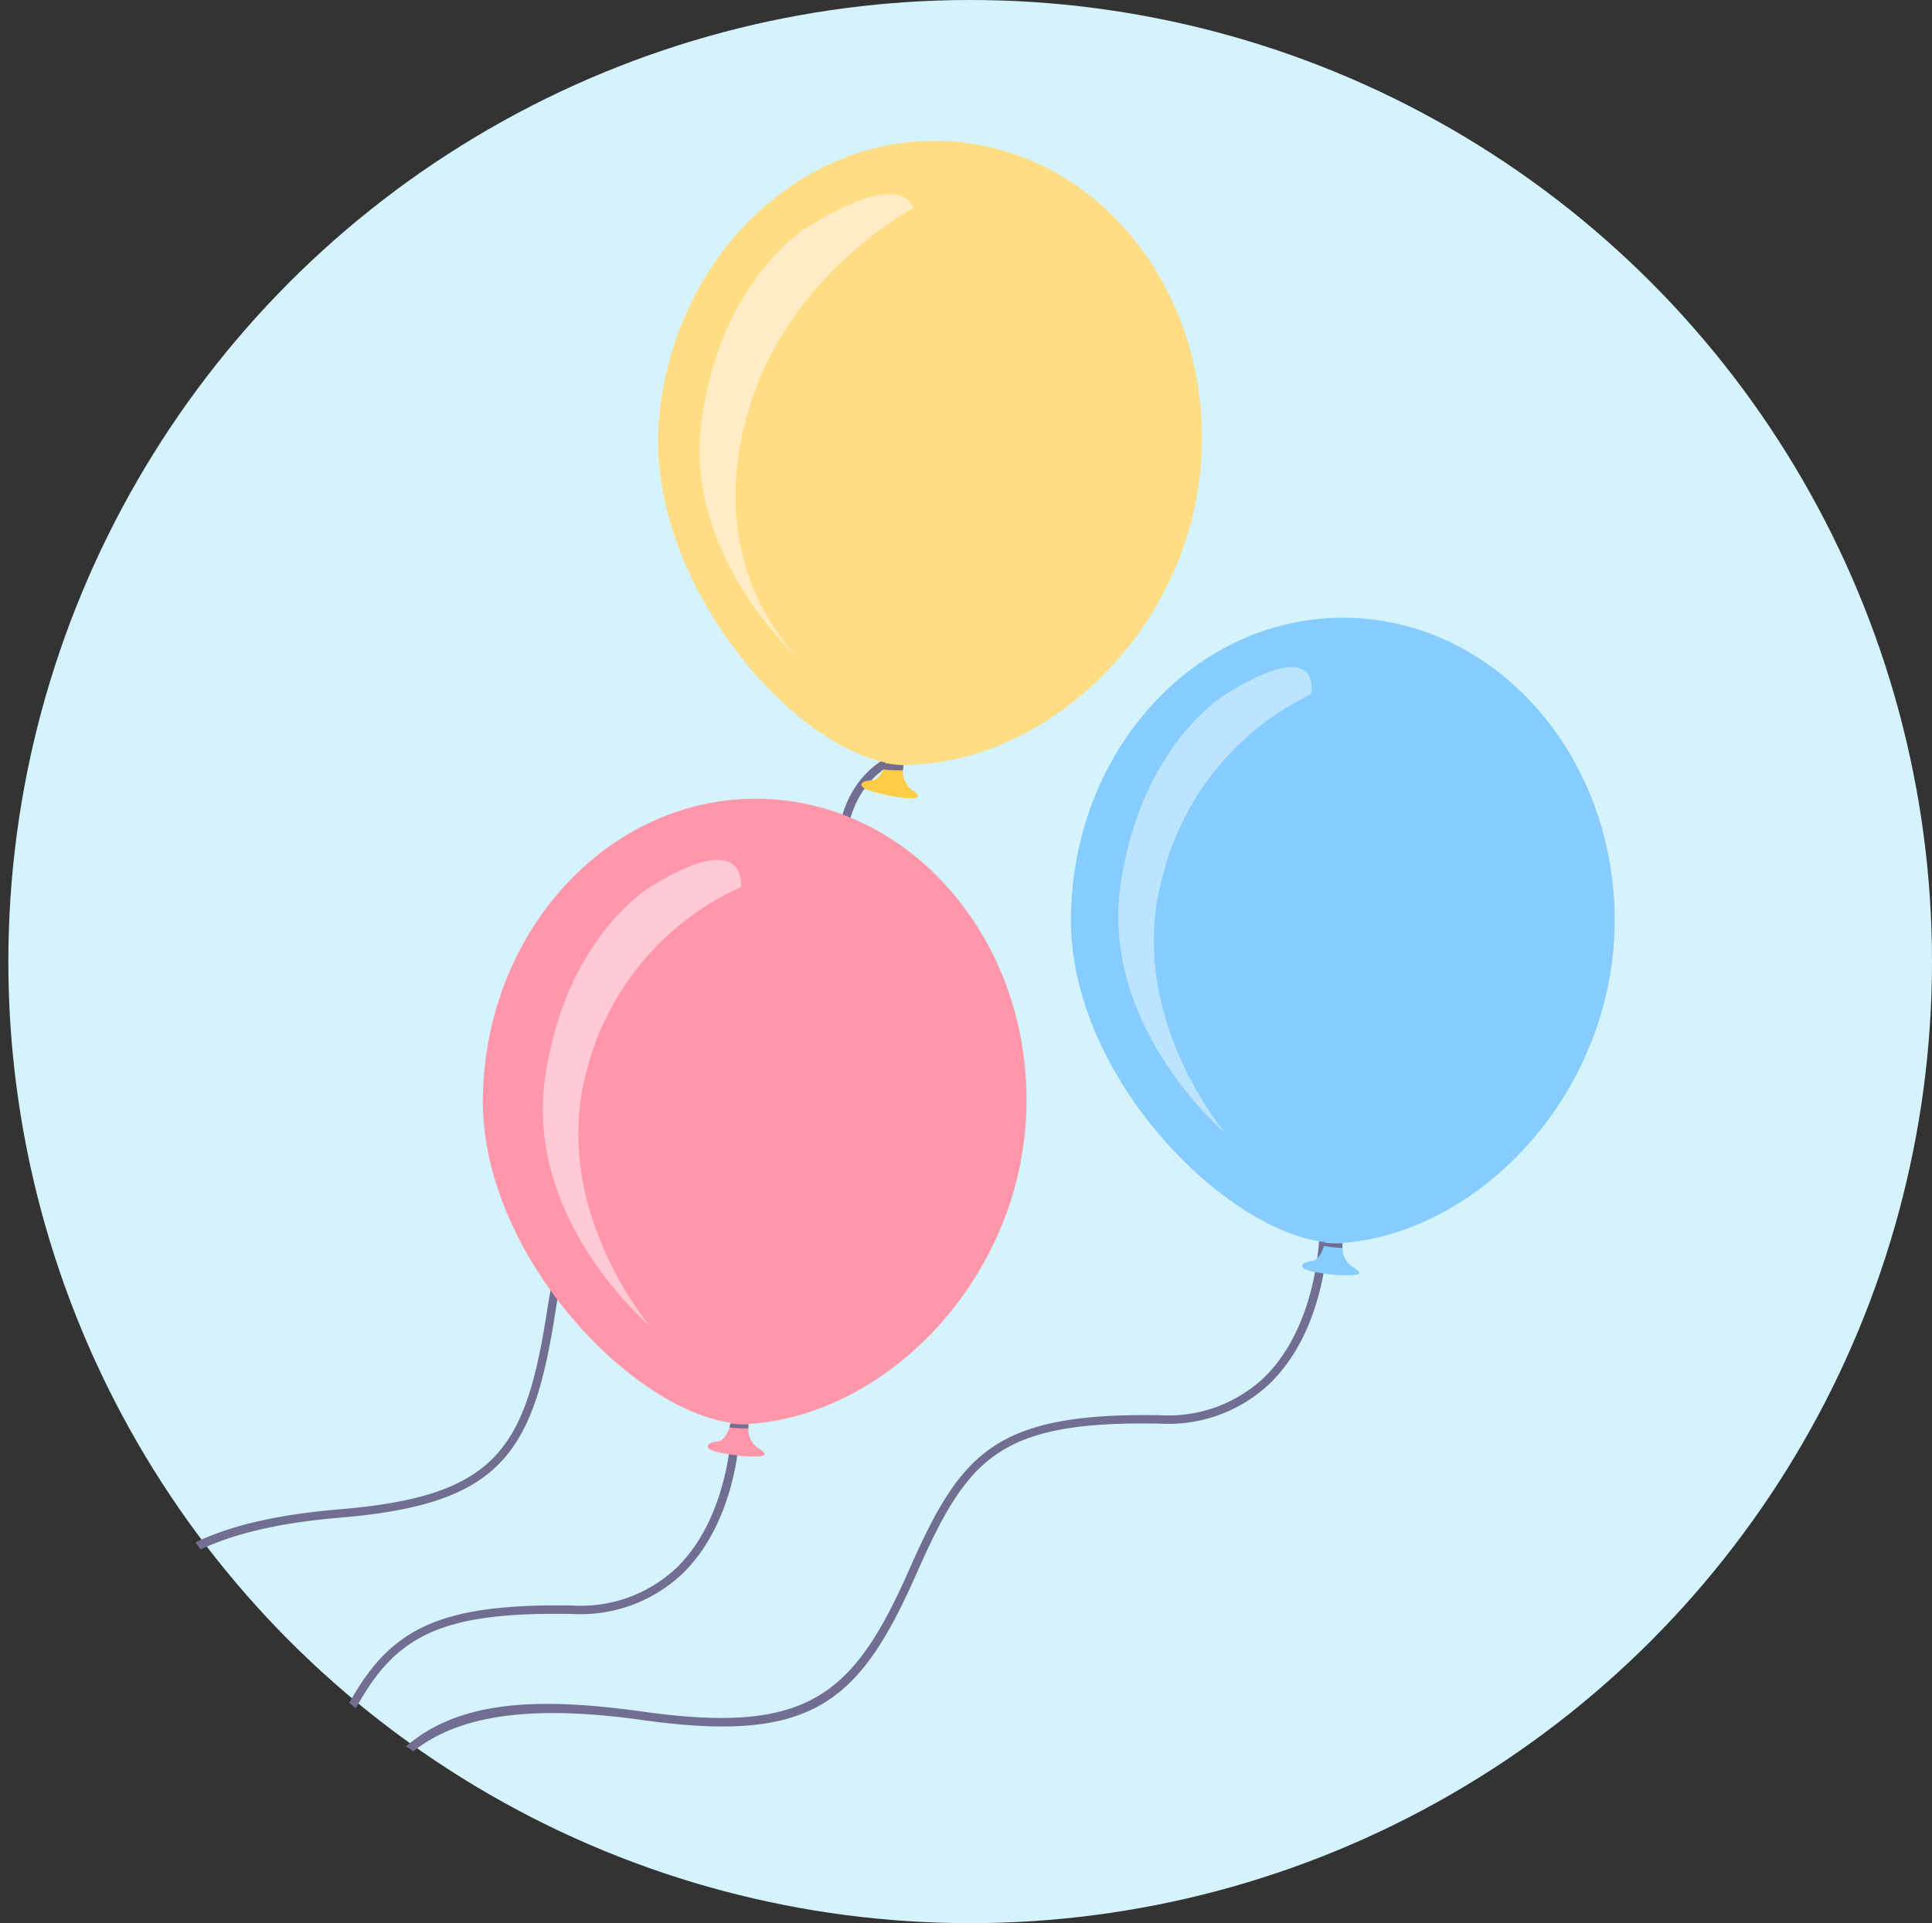 <svg xmlns="http://www.w3.org/2000/svg" xmlns:xlink="http://www.w3.org/1999/xlink" width="115.499" height="115" viewBox="0 0 115.499 115">
  <rect x="0" y="0" width="115.499" height="115" fill="#333333" stroke="none"/>
  <defs>
    <clipPath id="clip-path">
      <circle id="Ellipse_280" data-name="Ellipse 280" cx="57.5" cy="57.5" r="57.5" transform="translate(-1960.716 1104.89)" fill="none"/>
    </clipPath>
  </defs>
  <g id="bloating" transform="translate(-528.001 -638)">
    <circle id="Ellipse_155" data-name="Ellipse 155" cx="57.5" cy="57.5" r="57.5" transform="translate(528.5 638)" fill="#d4f3fc"/>
    <g id="Group_4104" data-name="Group 4104" transform="translate(2488.717 -466.891)">
      <g id="Group_4103" data-name="Group 4103">
        <g id="Group_4102" data-name="Group 4102" clip-path="url(#clip-path)">
          <g id="Group_4101" data-name="Group 4101">
            <path id="Path_6633" data-name="Path 6633" d="M-1975.291,1229.3l-.49-.1c2.139-10.694,8.368-11.973,18.4-10.571,9.777,1.366,12.539-.908,15.865-8.436,3.1-7.023,5.073-9.468,15.032-9.294a8.348,8.348,0,0,0,6.211-2.255c3.206-3.115,3.3-8.427,3.3-8.48l.5.005c0,.226-.1,5.575-3.453,8.834a8.874,8.874,0,0,1-6.569,2.4c-9.706-.18-11.5,2.061-14.566,9-3.44,7.787-6.291,10.14-16.391,8.729C-1970.309,1217.327-1973.729,1221.494-1975.291,1229.3Z" fill="#716e91"/>
            <path id="Path_6634" data-name="Path 6634" d="M-1940.163,1217.917l-.49-.1c2.138-10.692,8.367-11.973,18.4-10.571,9.78,1.367,12.539-.909,15.865-8.436,3.1-7.023,5.082-9.456,15.031-9.293a8.327,8.327,0,0,0,6.21-2.253c3.2-3.112,3.3-8.43,3.3-8.483l.5.006c0,.226-.1,5.574-3.454,8.833a8.808,8.808,0,0,1-6.569,2.4c-9.693-.179-11.5,2.06-14.565,8.995-3.441,7.787-6.292,10.14-16.391,8.729C-1935.181,1205.944-1938.6,1210.113-1940.163,1217.917Z" fill="#716e91"/>
            <path id="Path_6635" data-name="Path 6635" d="M-1954.649,1209.387c-.233-4.724.527-7.8,2.466-9.963,2.171-2.428,5.906-3.787,11.754-4.278,9.211-.773,11.086-3.438,12.375-11.6,1.185-7.505,2.408-10.306,11.462-12.277a7.466,7.466,0,0,0,4.929-3.272c2.376-3.73,1.189-9.156,1.177-9.21-.056-.243-1.352-6.005,2.577-8.473l.266.424c-3.63,2.28-2.369,7.88-2.356,7.936.053.232,1.247,5.682-1.241,9.589a7.941,7.941,0,0,1-5.246,3.494c-8.789,1.913-9.906,4.467-11.074,11.867-1.315,8.322-3.353,11.225-12.827,12.02-12.026,1.009-14.153,5.794-13.763,13.719Z" fill="#716e91"/>
            <g id="Group_4093" data-name="Group 4093">
              <path id="Path_6636" data-name="Path 6636" d="M-1905.849,1152.5v-.017h0v0l-.007-.023,0-.009,0-.006,0-.005,0,0-.005-.01-.009-.014-.008-.012a.245.245,0,0,0-.025-.033l-.014-.017-.033-.034h0l-.019-.018a1.97,1.97,0,0,0-.26-.2,1.359,1.359,0,0,1-.48-1.342c0-.036.009-.071.014-.1a2.443,2.443,0,0,1,.1-.41l-1.045-.117s-.03.139-.093.332h0l0,.01,0,.009h0l0,.006v0l-.006.019-.01.029c-.011.032-.023.066-.036.1-.033.088-.073.181-.117.272l-.006.012-.009.018-.035.068-.008.014-.016.028-.007.011-.031.053,0,0a1.561,1.561,0,0,1-.089.129l-.015.019-.042.051h0a.817.817,0,0,1-.059.061c-.016.015-.032.03-.048.043s-.021.017-.033.025a.57.57,0,0,1-.12.072.43.43,0,0,1-.055.022l-.038.011-.019,0a.27.27,0,0,1-.039.006l-.04,0-.108.008a1.311,1.311,0,0,0-.252.05l-.007,0-.007,0-.019.007-.008,0h0l-.006,0-.019.007-.019.009-.018.008-.016.009-.013.007-.016.009,0,0,0,0-.018.012-.006.005a.28.28,0,0,0-.024.02l-.006.007-.006.007-.012.015h0l0,0a.154.154,0,0,0-.019.038l0,.01v0l0,.009v.014h0v.018l0,.016,0,.008a.155.155,0,0,0,.016.035l0,.009,0,.005.009.013.02.025.012.012.014.013.014.013.006.005h0l.023.018,0,0,.037.024.021.013.046.026.01.005,0,0c.012.007.025.013.038.019l.028.013.029.013.031.013.021.008.015.007.022.007c.088.033.187.065.3.1h0c.191.05.379.1.561.139l.039.009.01,0,.042.01.09.02c.118.026.234.05.347.071l.078.015h.005l.028.005.108.019.1.018.054.008.051.008.05.007.05.007.048.007h.012l.066.009.13.014.043,0,.039,0,.137.009h.008l.03,0h.08c.035,0,.068,0,.1,0h.006l.054,0,.04,0h.008a.616.616,0,0,0,.081-.013l.011,0,.011,0,.027-.008h0l.033-.013.009,0,.013-.008,0,0,0,0a.192.192,0,0,0,.023-.016l.007-.009.007-.008v0l.006-.008h0l.005-.01,0-.01v-.027Z" fill="#ffcc46"/>
              <g id="Group_4091" data-name="Group 4091">
                <g id="Group_4090" data-name="Group 4090">
                  <path id="Path_6637" data-name="Path 6637" d="M-1888.932,1132.772c-.84,9.962-9.2,17.7-17.489,17.854a5.521,5.521,0,0,1-.8-.045c-6.108-.762-14.9-11.005-14.1-20.54.84-9.962,8.772-17.427,17.716-16.673a14.71,14.71,0,0,1,2.571.449C-1893.438,1115.848-1888.175,1123.792-1888.932,1132.772Z" fill="#ffdd85"/>
                </g>
              </g>
              <g id="Group_4092" data-name="Group 4092">
                <path id="Path_6638" data-name="Path 6638" d="M-1906.735,1150.956a7.781,7.781,0,0,1-1.194-.058s.121-.272.117-.272c.013-.034.025-.068.036-.1h0a6.458,6.458,0,0,0,1.065.118C-1906.714,1150.678-1906.731,1150.92-1906.735,1150.956Z" fill="#716e91"/>
              </g>
            </g>
            <g id="Group_4096" data-name="Group 4096">
              <path id="Path_6639" data-name="Path 6639" d="M-1915,1191.862v-.008l0-.011v-.006h0v0l-.009-.023,0-.009,0-.005,0-.005,0,0-.006-.009-.009-.013-.009-.012a.36.36,0,0,0-.027-.031l-.016-.016c-.01-.011-.022-.021-.035-.033l-.019-.016a2.079,2.079,0,0,0-.273-.185,1.359,1.359,0,0,1-.563-1.309c0-.037,0-.072.007-.106a2.5,2.5,0,0,1,.071-.416l-1.05-.051s-.021.141-.072.337h0l0,.01,0,.009h0l0,.006v0l-.005.019-.008.029c-.009.033-.019.067-.03.1a2.956,2.956,0,0,1-.1.279l-.005.013-.008.018-.03.07-.008.014-.014.03-.005.011-.028.054,0,.005a1.513,1.513,0,0,1-.081.135l-.013.02-.039.053h0c-.018.023-.036.045-.055.066l-.045.045-.031.028a.665.665,0,0,1-.116.079.378.378,0,0,1-.054.025l-.037.013-.019.006-.038.008-.04.006-.107.014a1.276,1.276,0,0,0-.248.066l-.007,0-.007,0-.018.008-.008,0h0l-.005,0-.019.009-.018.009-.017.01-.016.009-.013.008-.015.011,0,0,0,0-.016.013-.007.005c-.008.007-.015.015-.022.022l-.006.007-.005.007-.011.016h0l0,0a.164.164,0,0,0-.017.039l0,.01v.026h0v.017l0,.016,0,.008a.187.187,0,0,0,.018.035l0,.008,0,.005.009.012a.23.23,0,0,0,.022.024l.013.011.014.012.015.012.006.005h0l.024.016,0,0,.038.022.022.012.048.023.009,0,.005,0,.039.017.029.011.03.011.032.011.021.007.015.005.023.005a3.01,3.01,0,0,0,.311.078h0c.193.039.384.073.568.1l.043.007h.005l.045.007.09.014c.12.019.238.035.351.05l.08.009h0l.028,0,.11.013.1.011.054.005.051,0,.051,0,.05,0,.048,0h.011l.067.005.131.006h.258l.08,0c.035,0,.068,0,.1-.008h.006l.054-.007.039-.006h.008a.716.716,0,0,0,.08-.018l.011,0,.01,0,.027-.009,0,0,.033-.015.007-.005.013-.008,0,0,0,0,.022-.018.007-.009.006-.009v0l.005-.009h0l0-.011,0-.01v-.019Z" fill="#ff96a9"/>
              <g id="Group_4094" data-name="Group 4094">
                <path id="Path_6640" data-name="Path 6640" d="M-1899.352,1171.1c-.212,9.995-8.073,18.244-16.332,18.918a5.664,5.664,0,0,1-.805.006c-6.145-.377-15.562-10.048-15.359-19.614.212-9.995,7.659-17.944,16.632-17.753a14.716,14.716,0,0,1,2.595.286C-1904.912,1154.5-1899.16,1162.094-1899.352,1171.1Z" fill="#ff96a9"/>
              </g>
              <g id="Group_4095" data-name="Group 4095">
                <path id="Path_6641" data-name="Path 6641" d="M-1915.981,1190.3a7.081,7.081,0,0,1-1.136-.056s.048-.131.044-.131c.011-.035.021-.069.03-.1h0a6.49,6.49,0,0,0,1.07.05C-1915.974,1190.092-1915.979,1190.26-1915.981,1190.3Z" fill="#716e91"/>
              </g>
              <path id="Path_6642" data-name="Path 6642" d="M-1921.842,1157.935s-5.07,2.971-6.29,11.412c-1.232,8.528,6.29,14.859,6.29,14.859s-6.1-7.1-3.769-15.408a16.507,16.507,0,0,1,9.188-10.863S-1915.969,1154.277-1921.842,1157.935Z" fill="#ffcad5"/>
            </g>
            <g id="Group_4100" data-name="Group 4100">
              <path id="Path_6643" data-name="Path 6643" d="M-1879.456,1181.021v-.008l0-.011V1181h0v0l-.01-.023,0-.009,0-.005,0-.005,0,0-.006-.009-.01-.013-.009-.012a.406.406,0,0,0-.028-.031l-.015-.015c-.011-.011-.023-.021-.036-.032l-.02-.016a2.061,2.061,0,0,0-.275-.181,1.357,1.357,0,0,1-.588-1.3c0-.037,0-.072.006-.106a2.522,2.522,0,0,1,.064-.417l-1.051-.032s-.019.142-.066.338h0l0,.01,0,.01h0l0,.007v0l-.005.019-.008.03c-.008.033-.018.067-.028.1-.026.09-.057.186-.1.281l0,.012-.008.019c-.01.024-.019.047-.03.07l-.007.015-.013.029-.005.012-.027.055,0,0a1.538,1.538,0,0,1-.078.137l-.014.02c-.012.018-.025.036-.038.053h0l-.054.066c-.015.017-.03.032-.045.047l-.03.028a.6.6,0,0,1-.115.081.507.507,0,0,1-.053.026l-.036.014-.019.006-.038.009-.04.007c-.037,0-.073.01-.107.016a1.237,1.237,0,0,0-.247.07l-.007,0-.007,0-.018.008-.008,0h0l-.006,0-.018.01-.018.01-.018.009-.015.01-.013.009-.014.01,0,0,0,0-.017.014-.006.005-.021.023-.006.007-.006.007-.01.015v0l0,0a.16.16,0,0,0-.016.039l0,.011v.025h0v.017l.005.016,0,.009a.191.191,0,0,0,.019.033l.005.009,0,0,.01.012.022.024.013.011.015.012.015.012.007,0h0l.025.016,0,0a.27.27,0,0,0,.038.022l.022.011.048.023.01,0,.005,0,.039.015.029.011.03.01.032.011.021.006.016.005.022.005a3.152,3.152,0,0,0,.314.073h0q.293.053.57.093l.04.006h.012l.041.006.091.013c.12.016.238.031.352.043l.079.008h.005l.028,0,.11.01.105.009.054,0,.052,0,.05,0,.05,0,.049,0h.011l.067,0,.131,0h.083c.047,0,.092,0,.135,0h.04l.08-.005c.035,0,.068-.005.1-.009h.006l.054-.008.039-.007h.008a.7.7,0,0,0,.08-.019l.01,0,.011,0,.026-.01,0,0a.253.253,0,0,0,.033-.016l.007-.005.013-.008,0,0,0,0a.193.193,0,0,0,.021-.019l.007-.009.006-.009v0l.005-.009h0l0-.011,0-.01v-.019Z" fill="#86ccff"/>
              <g id="Group_4098" data-name="Group 4098">
                <g id="Group_4097" data-name="Group 4097">
                  <path id="Path_6644" data-name="Path 6644" d="M-1864.188,1159.985c-.032,10-7.743,18.387-15.989,19.209a5.647,5.647,0,0,1-.805.02c-6.15-.266-15.741-9.765-15.71-19.334.032-10,7.334-18.078,16.31-18.05a14.791,14.791,0,0,1,2.6.239C-1870.047,1143.48-1864.159,1150.973-1864.188,1159.985Z" fill="#86ccff"/>
                </g>
              </g>
              <g id="Group_4099" data-name="Group 4099">
                <path id="Path_6645" data-name="Path 6645" d="M-1880.468,1179.511a6.979,6.979,0,0,1-1.122-.119s.03-.086.026-.086c.01-.035.02-.069.028-.1h0a6.485,6.485,0,0,0,1.071.031C-1880.466,1179.269-1880.467,1179.475-1880.468,1179.511Z" fill="#716e91"/>
              </g>
              <path id="Path_6646" data-name="Path 6646" d="M-1887.437,1146.407s-5.07,2.971-6.29,11.412c-1.232,8.527,6.29,14.859,6.29,14.859s-6.1-7.095-3.768-15.408a16.492,16.492,0,0,1,8.867-10.863S-1881.564,1142.749-1887.437,1146.407Z" fill="#bbe5ff"/>
            </g>
            <path id="Path_6647" data-name="Path 6647" d="M-1912.469,1118.492s-5.07,2.971-6.29,11.412c-1.232,8.527,6.29,14.859,6.29,14.859s-6.426-5.284-3.527-15.26c2.41-8.291,9.88-12.16,9.88-12.16S-1906.6,1114.834-1912.469,1118.492Z" fill="#ffecc5"/>
          </g>
        </g>
      </g>
    </g>
  </g>
</svg>
